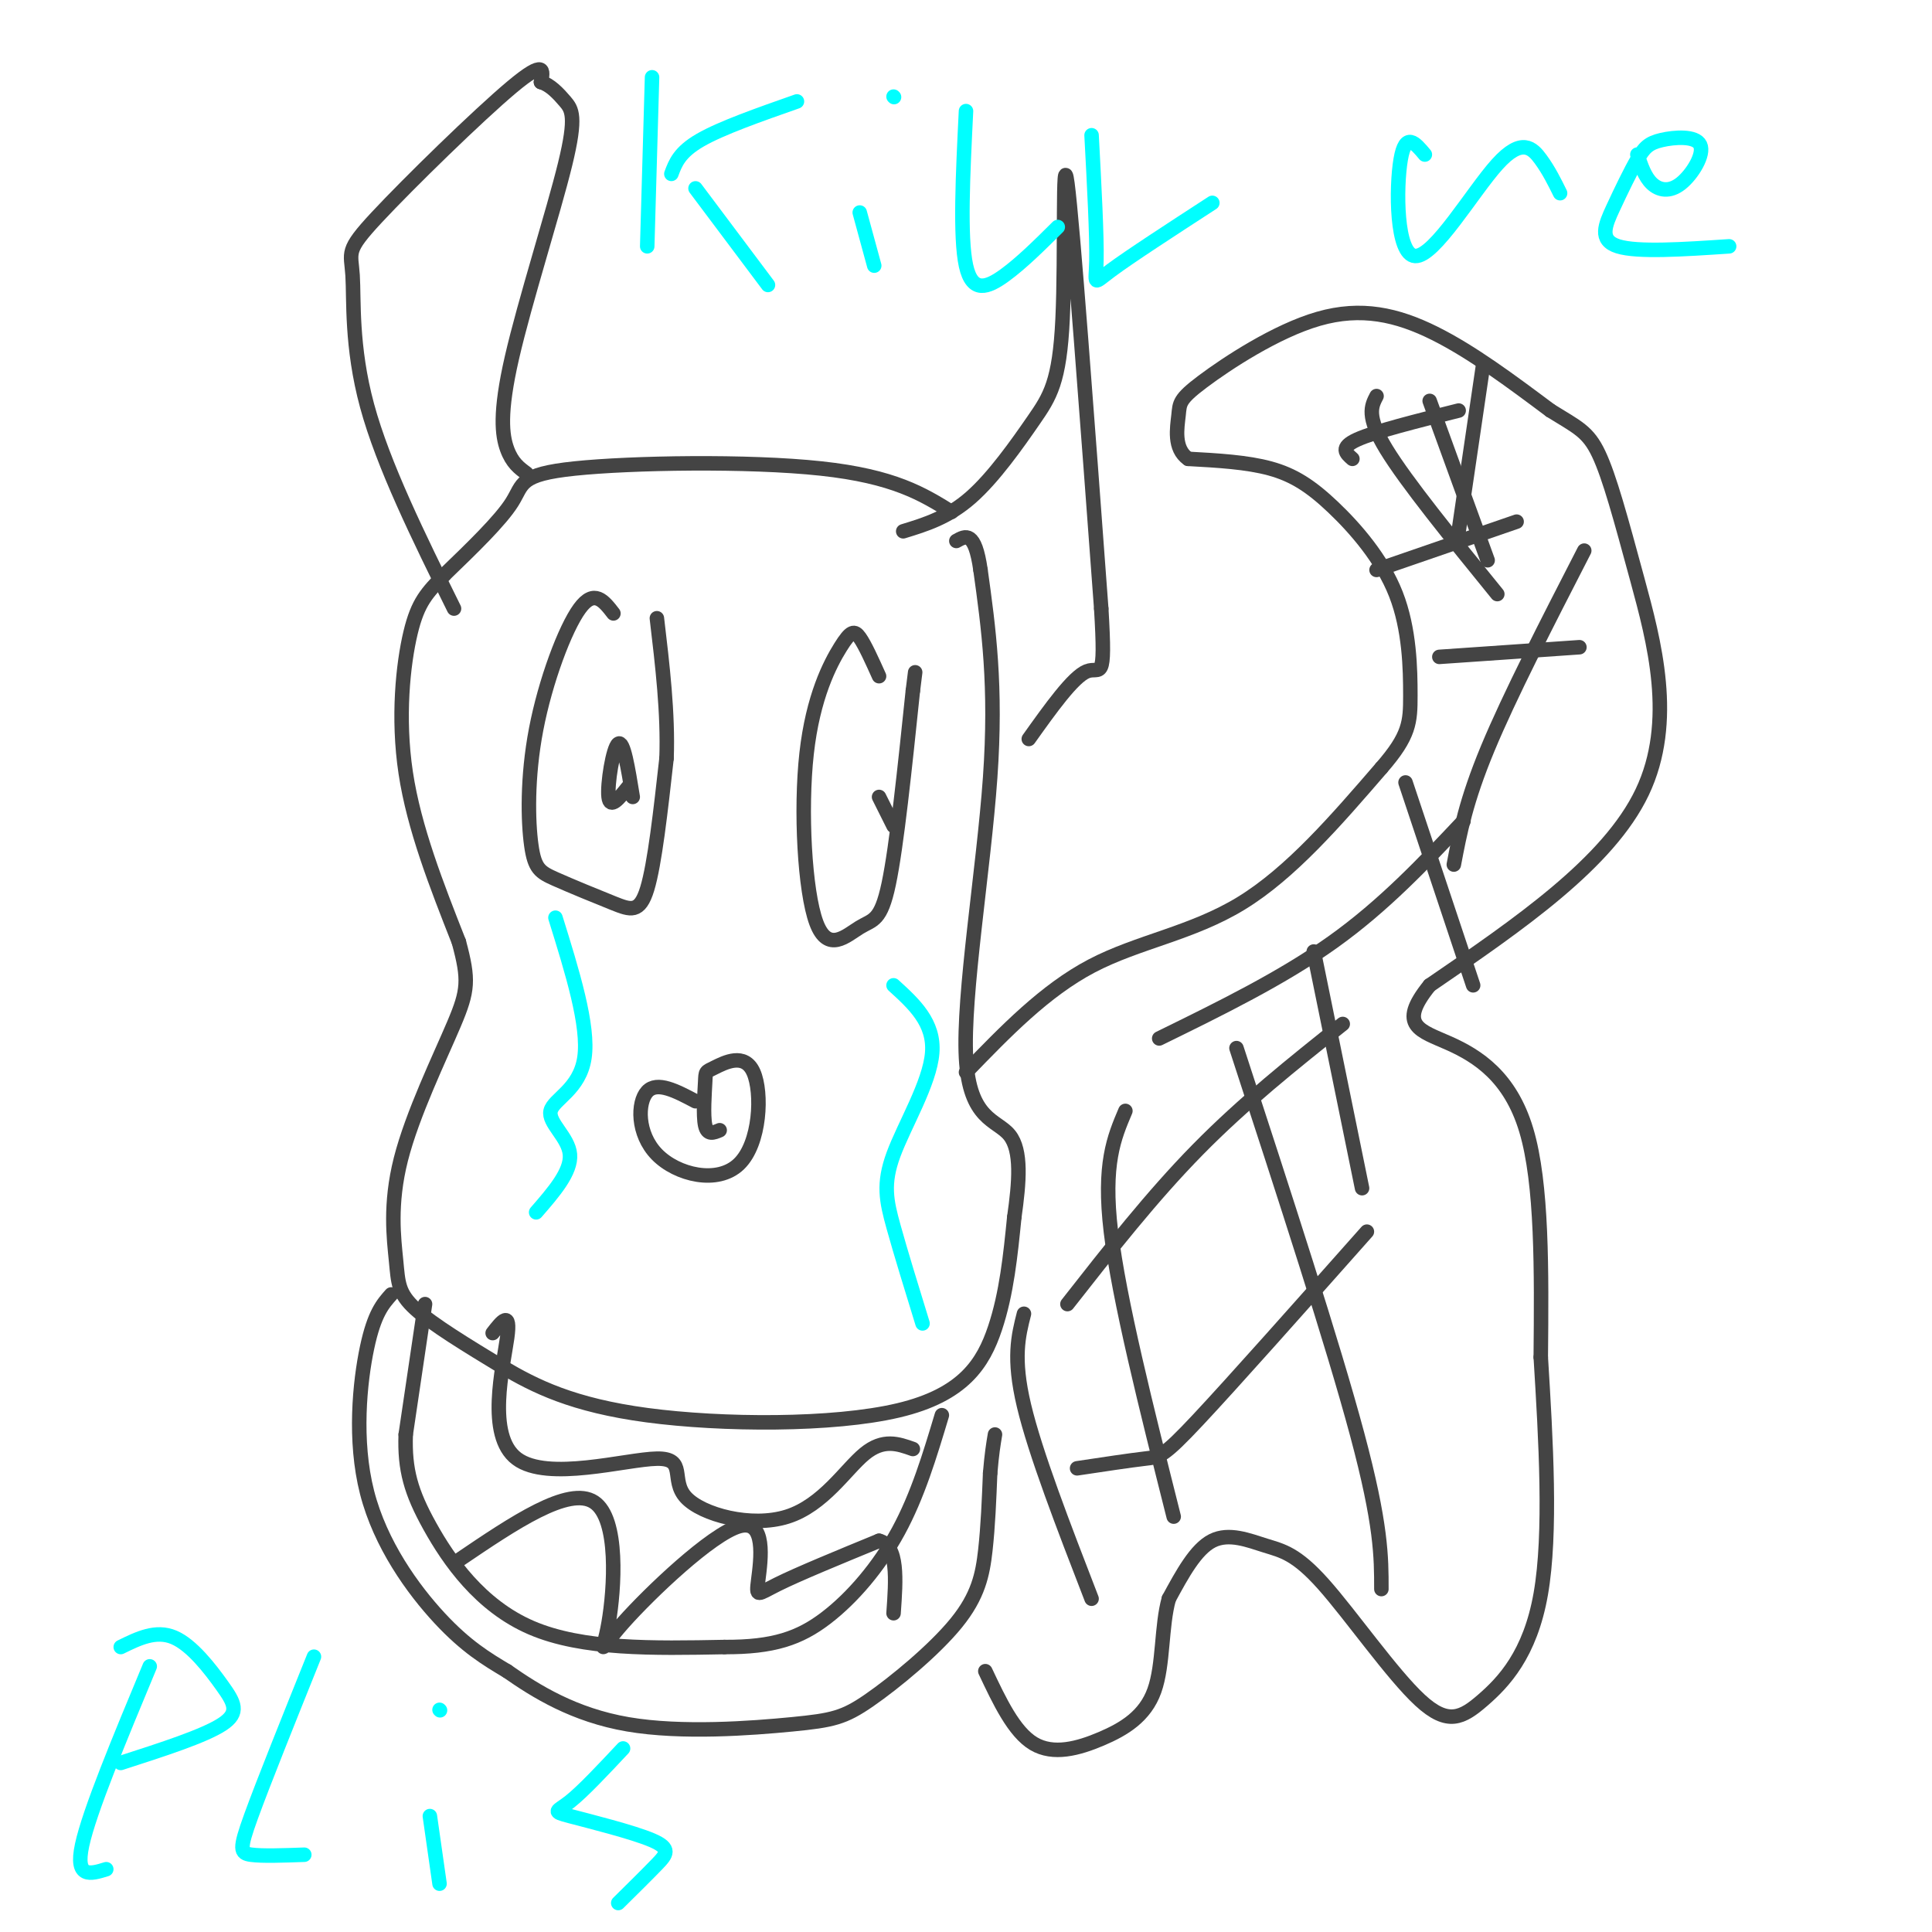 <svg viewBox='0 0 400 400' version='1.1' xmlns='http://www.w3.org/2000/svg' xmlns:xlink='http://www.w3.org/1999/xlink'><g fill='none' stroke='#444444' stroke-width='3' stroke-linecap='round' stroke-linejoin='round'><path d='M197,106c-5.946,-3.685 -11.893,-7.369 -27,-9c-15.107,-1.631 -39.375,-1.208 -51,0c-11.625,1.208 -10.607,3.202 -13,7c-2.393,3.798 -8.196,9.399 -14,15'/><path d='M92,119c-3.560,3.726 -5.458,5.542 -7,12c-1.542,6.458 -2.726,17.560 -1,29c1.726,11.440 6.363,23.220 11,35'/><path d='M95,195c2.125,7.874 1.937,10.060 -1,17c-2.937,6.940 -8.622,18.633 -11,28c-2.378,9.367 -1.448,16.406 -1,21c0.448,4.594 0.414,6.741 4,10c3.586,3.259 10.793,7.629 18,12'/><path d='M104,283c6.734,3.984 14.568,7.944 30,10c15.432,2.056 38.463,2.207 52,-1c13.537,-3.207 17.582,-9.774 20,-17c2.418,-7.226 3.209,-15.113 4,-23'/><path d='M210,252c1.024,-7.226 1.584,-13.793 -1,-17c-2.584,-3.207 -8.311,-3.056 -9,-16c-0.689,-12.944 3.660,-38.984 5,-58c1.340,-19.016 -0.330,-31.008 -2,-43'/><path d='M203,118c-1.167,-8.167 -3.083,-7.083 -5,-6'/><path d='M88,270c0.000,0.000 -4.000,27.000 -4,27'/><path d='M84,297c-0.262,7.274 1.083,11.958 5,19c3.917,7.042 10.405,16.440 21,21c10.595,4.560 25.298,4.280 40,4'/><path d='M150,341c10.155,0.048 15.542,-1.833 21,-6c5.458,-4.167 10.988,-10.619 15,-18c4.012,-7.381 6.506,-15.690 9,-24'/><path d='M81,268c-1.750,1.964 -3.500,3.929 -5,11c-1.500,7.071 -2.750,19.250 0,30c2.750,10.750 9.500,20.071 15,26c5.500,5.929 9.750,8.464 14,11'/><path d='M105,346c5.953,4.168 13.836,9.088 25,11c11.164,1.912 25.607,0.816 34,0c8.393,-0.816 10.734,-1.353 16,-5c5.266,-3.647 13.456,-10.405 18,-16c4.544,-5.595 5.441,-10.027 6,-15c0.559,-4.973 0.779,-10.486 1,-16'/><path d='M205,305c0.333,-4.000 0.667,-6.000 1,-8'/><path d='M95,323c11.399,-7.718 22.798,-15.436 28,-12c5.202,3.436 4.206,18.027 3,25c-1.206,6.973 -2.621,6.330 3,0c5.621,-6.330 18.280,-18.346 24,-20c5.720,-1.654 4.502,7.055 4,11c-0.502,3.945 -0.286,3.127 4,1c4.286,-2.127 12.643,-5.564 21,-9'/><path d='M182,319c4.000,1.000 3.500,8.000 3,15'/><path d='M102,276c1.910,-2.458 3.821,-4.915 3,1c-0.821,5.915 -4.372,20.203 2,25c6.372,4.797 22.669,0.103 29,0c6.331,-0.103 2.697,4.385 6,8c3.303,3.615 13.543,6.358 21,4c7.457,-2.358 12.131,-9.817 16,-13c3.869,-3.183 6.935,-2.092 10,-1'/><path d='M127,127c-1.988,-2.573 -3.975,-5.146 -7,-1c-3.025,4.146 -7.086,15.011 -9,25c-1.914,9.989 -1.681,19.102 -1,24c0.681,4.898 1.812,5.581 5,7c3.188,1.419 8.435,3.574 12,5c3.565,1.426 5.447,2.122 7,-3c1.553,-5.122 2.776,-16.061 4,-27'/><path d='M138,157c0.333,-9.333 -0.833,-19.167 -2,-29'/><path d='M131,165c-0.956,-5.911 -1.911,-11.822 -3,-11c-1.089,0.822 -2.311,8.378 -2,11c0.311,2.622 2.156,0.311 4,-2'/><path d='M182,140c-1.450,-3.222 -2.899,-6.444 -4,-8c-1.101,-1.556 -1.853,-1.447 -4,2c-2.147,3.447 -5.689,10.230 -7,22c-1.311,11.770 -0.393,28.526 2,35c2.393,6.474 6.260,2.666 9,1c2.740,-1.666 4.354,-1.190 6,-9c1.646,-7.810 3.323,-23.905 5,-40'/><path d='M189,143c0.833,-6.667 0.417,-3.333 0,0'/><path d='M182,165c0.000,0.000 3.000,6.000 3,6'/><path d='M94,126c-7.330,-14.844 -14.660,-29.687 -18,-42c-3.340,-12.313 -2.689,-22.094 -3,-27c-0.311,-4.906 -1.584,-4.936 5,-12c6.584,-7.064 21.024,-21.161 28,-27c6.976,-5.839 6.488,-3.419 6,-1'/><path d='M112,17c1.890,0.535 3.614,2.373 5,4c1.386,1.627 2.433,3.044 0,13c-2.433,9.956 -8.347,28.450 -11,40c-2.653,11.550 -2.044,16.157 -1,19c1.044,2.843 2.522,3.921 4,5'/><path d='M187,110c4.630,-1.419 9.260,-2.839 14,-7c4.740,-4.161 9.590,-11.064 13,-16c3.410,-4.936 5.380,-7.906 6,-21c0.620,-13.094 -0.108,-36.313 1,-28c1.108,8.313 4.054,48.156 7,88'/><path d='M228,126c0.956,15.956 -0.156,11.844 -3,13c-2.844,1.156 -7.422,7.578 -12,14'/><path d='M200,222c8.178,-8.467 16.356,-16.933 26,-22c9.644,-5.067 20.756,-6.733 31,-13c10.244,-6.267 19.622,-17.133 29,-28'/><path d='M286,159c5.857,-6.715 6.000,-9.501 6,-15c-0.000,-5.499 -0.144,-13.711 -3,-21c-2.856,-7.289 -8.423,-13.655 -13,-18c-4.577,-4.345 -8.165,-6.670 -13,-8c-4.835,-1.330 -10.918,-1.665 -17,-2'/><path d='M246,95c-3.079,-2.133 -2.275,-6.467 -2,-9c0.275,-2.533 0.022,-3.267 5,-7c4.978,-3.733 15.186,-10.467 24,-13c8.814,-2.533 16.232,-0.867 24,3c7.768,3.867 15.884,9.933 24,16'/><path d='M321,85c5.649,3.512 7.772,4.292 10,9c2.228,4.708 4.561,13.344 8,26c3.439,12.656 7.982,29.330 1,44c-6.982,14.670 -25.491,27.335 -44,40'/><path d='M296,204c-6.821,8.393 -1.875,9.375 4,12c5.875,2.625 12.679,6.893 16,18c3.321,11.107 3.161,29.054 3,47'/><path d='M319,281c1.057,17.130 2.199,36.456 0,49c-2.199,12.544 -7.740,18.305 -12,22c-4.260,3.695 -7.238,5.324 -13,0c-5.762,-5.324 -14.307,-17.602 -20,-24c-5.693,-6.398 -8.533,-6.915 -12,-8c-3.467,-1.085 -7.562,-2.739 -11,-1c-3.438,1.739 -6.219,6.869 -9,12'/><path d='M242,331c-1.596,5.617 -1.088,13.660 -3,19c-1.912,5.340 -6.246,7.976 -11,10c-4.754,2.024 -9.930,3.435 -14,1c-4.070,-2.435 -7.035,-8.718 -10,-15'/><path d='M280,95c-1.333,-1.167 -2.667,-2.333 1,-4c3.667,-1.667 12.333,-3.833 21,-6'/><path d='M285,118c0.000,0.000 29.000,-10.000 29,-10'/><path d='M298,136c0.000,0.000 29.000,-2.000 29,-2'/><path d='M291,162c0.000,0.000 14.000,42.000 14,42'/><path d='M272,197c0.000,0.000 10.000,49.000 10,49'/><path d='M256,217c10.000,30.667 20.000,61.333 25,80c5.000,18.667 5.000,25.333 5,32'/><path d='M233,230c-2.333,5.500 -4.667,11.000 -3,25c1.667,14.000 7.333,36.500 13,59'/><path d='M212,272c-1.167,4.583 -2.333,9.167 0,19c2.333,9.833 8.167,24.917 14,40'/><path d='M223,304c5.467,-0.822 10.933,-1.644 14,-2c3.067,-0.356 3.733,-0.244 11,-8c7.267,-7.756 21.133,-23.378 35,-39'/><path d='M221,270c8.750,-11.167 17.500,-22.333 27,-32c9.500,-9.667 19.750,-17.833 30,-26'/><path d='M240,215c12.750,-6.250 25.500,-12.500 36,-20c10.500,-7.500 18.750,-16.250 27,-25'/><path d='M301,179c1.250,-6.583 2.500,-13.167 7,-24c4.500,-10.833 12.250,-25.917 20,-41'/><path d='M302,110c0.000,0.000 5.000,-34.000 5,-34'/><path d='M296,83c0.000,0.000 12.000,33.000 12,33'/><path d='M285,82c-1.083,2.083 -2.167,4.167 2,11c4.167,6.833 13.583,18.417 23,30'/><path d='M144,228c-3.978,-2.105 -7.956,-4.210 -10,-2c-2.044,2.210 -2.155,8.735 2,13c4.155,4.265 12.575,6.272 17,2c4.425,-4.272 4.854,-14.821 3,-19c-1.854,-4.179 -5.992,-1.986 -8,-1c-2.008,0.986 -1.887,0.765 -2,3c-0.113,2.235 -0.461,6.924 0,9c0.461,2.076 1.730,1.538 3,1'/></g>
<g fill='none' stroke='#00ffff' stroke-width='3' stroke-linecap='round' stroke-linejoin='round'><path d='M135,16c0.000,0.000 -1.000,35.000 -1,35'/><path d='M139,36c0.833,-2.250 1.667,-4.500 6,-7c4.333,-2.500 12.167,-5.250 20,-8'/><path d='M144,39c0.000,0.000 15.000,20.000 15,20'/><path d='M178,44c0.000,0.000 3.000,11.000 3,11'/><path d='M185,20c0.000,0.000 0.100,0.100 0.1,0.1'/><path d='M200,23c-0.644,13.067 -1.289,26.133 0,32c1.289,5.867 4.511,4.533 8,2c3.489,-2.533 7.244,-6.267 11,-10'/><path d='M226,28c0.556,10.444 1.111,20.889 1,26c-0.111,5.111 -0.889,4.889 3,2c3.889,-2.889 12.444,-8.444 21,-14'/><path d='M295,32c-2.003,-2.399 -4.006,-4.797 -5,1c-0.994,5.797 -0.978,19.791 3,20c3.978,0.209 11.917,-13.367 17,-19c5.083,-5.633 7.309,-3.324 9,-1c1.691,2.324 2.845,4.662 4,7'/><path d='M339,32c0.766,2.305 1.533,4.611 3,6c1.467,1.389 3.636,1.862 6,0c2.364,-1.862 4.925,-6.060 4,-8c-0.925,-1.940 -5.336,-1.622 -8,-1c-2.664,0.622 -3.580,1.548 -5,4c-1.420,2.452 -3.344,6.429 -5,10c-1.656,3.571 -3.045,6.734 1,8c4.045,1.266 13.522,0.633 23,0'/><path d='M31,345c-6.250,15.000 -12.500,30.000 -14,37c-1.500,7.000 1.750,6.000 5,5'/><path d='M25,341c3.643,-1.786 7.286,-3.571 11,-2c3.714,1.571 7.500,6.500 10,10c2.500,3.500 3.714,5.571 0,8c-3.714,2.429 -12.357,5.214 -21,8'/><path d='M65,343c-5.244,13.044 -10.489,26.089 -13,33c-2.511,6.911 -2.289,7.689 0,8c2.289,0.311 6.644,0.156 11,0'/><path d='M89,376c0.000,0.000 2.000,14.000 2,14'/><path d='M91,354c0.000,0.000 0.100,0.100 0.1,0.1'/><path d='M129,362c-4.155,4.434 -8.309,8.868 -11,11c-2.691,2.132 -3.917,1.963 0,3c3.917,1.037 12.978,3.279 17,5c4.022,1.721 3.006,2.920 1,5c-2.006,2.080 -5.003,5.040 -8,8'/><path d='M115,190c3.488,11.208 6.976,22.417 6,29c-0.976,6.583 -6.417,8.542 -7,11c-0.583,2.458 3.690,5.417 4,9c0.310,3.583 -3.345,7.792 -7,12'/><path d='M185,204c4.250,3.869 8.500,7.738 8,14c-0.500,6.262 -5.750,14.917 -8,21c-2.250,6.083 -1.500,9.595 0,15c1.500,5.405 3.750,12.702 6,20'/></g>
</svg>